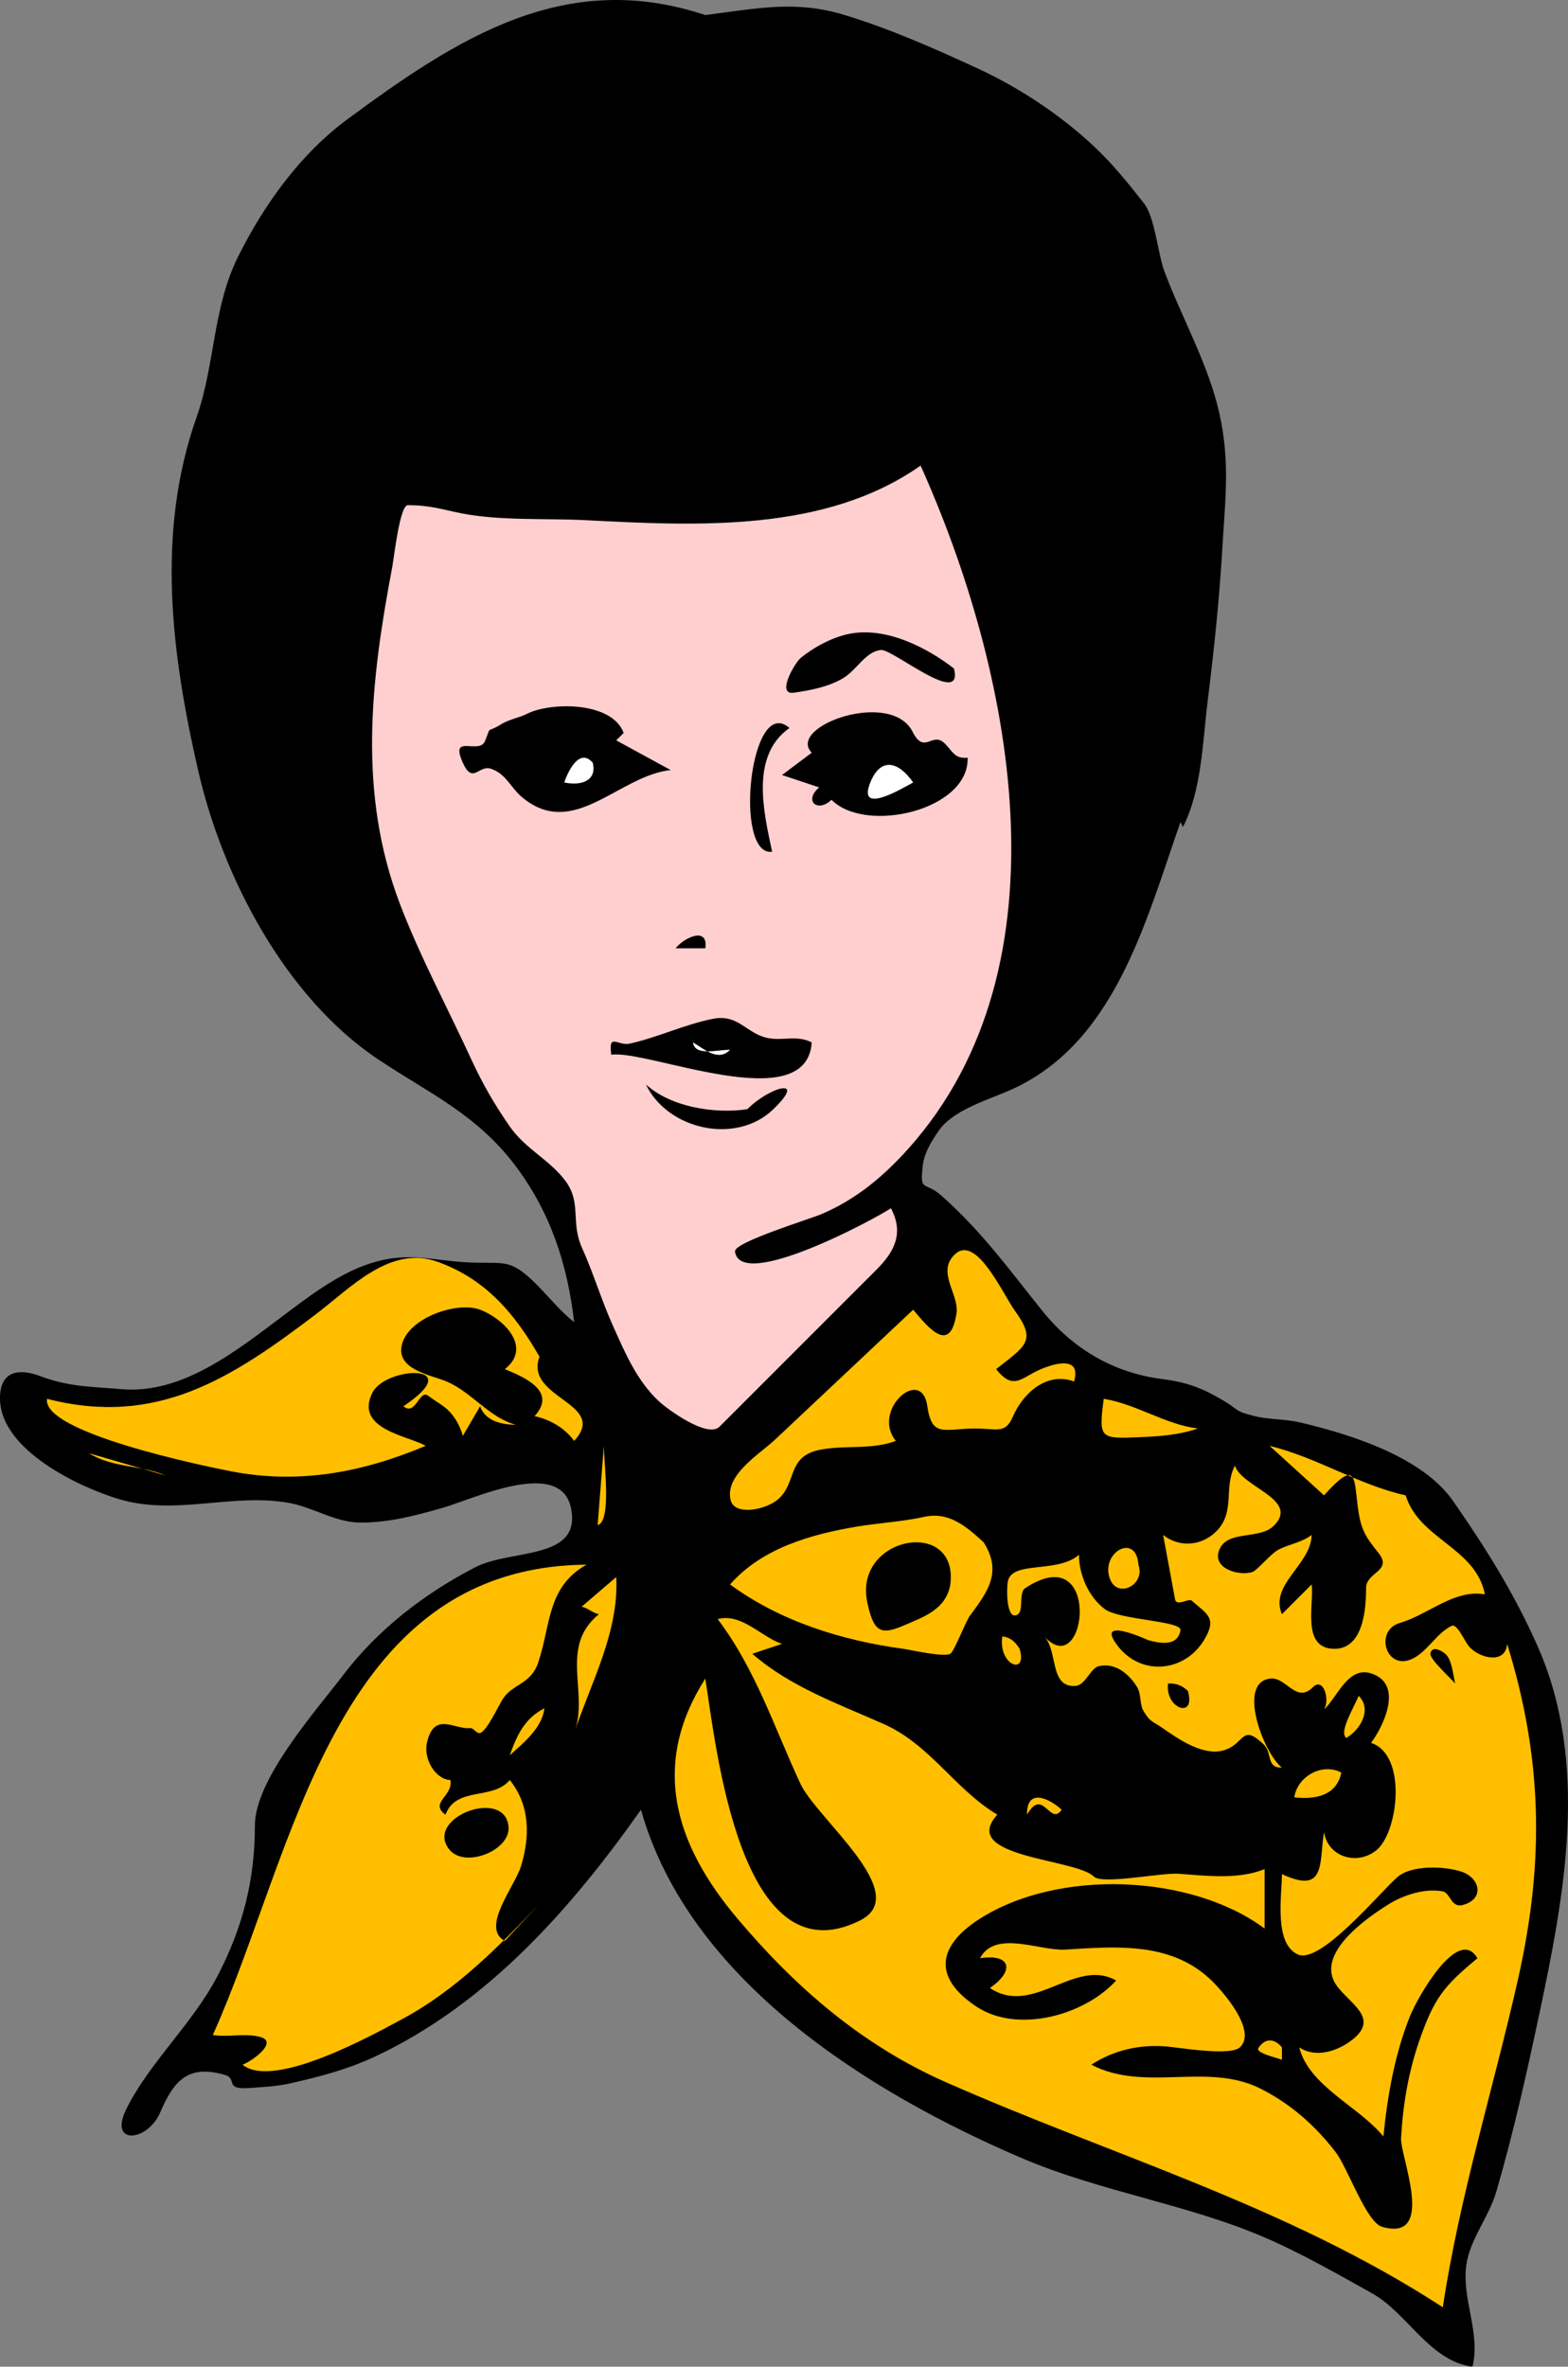 <?xml version="1.0" encoding="UTF-8" standalone="no"?>
<!-- Generator: Adobe Illustrator 12.0.0, SVG Export Plug-In . SVG Version: 6.00 Build 51448)  --><svg height="407.899" id="Layer_1" inkscape:version="0.42" sodipodi:docbase="F:\openclip\wmf\01" sodipodi:docname="signorinafoulard.svg" sodipodi:version="0.32" space="preserve" style="overflow:visible;enable-background:new 0 0 270.31 407.899;" version="1.1" viewBox="0 0 270.31 407.899" width="270.31" xmlns="http://www.w3.org/2000/svg" xmlns:cc="http://web.resource.org/cc/" xmlns:dc="http://purl.org/dc/elements/1.1/" xmlns:inkscape="http://www.inkscape.org/namespaces/inkscape" xmlns:rdf="http://www.w3.org/1999/02/22-rdf-syntax-ns#" xmlns:sodipodi="http://inkscape.sourceforge.net/DTD/sodipodi-0.dtd" xmlns:svg="http://www.w3.org/2000/svg">
  <rect x="0" y="0" width="270.31" height="407.899" fill="#808080" stroke="none"/>
  <defs id="defs68"/>
  <sodipodi:namedview bordercolor="#666666" borderopacity="1.0" id="base" inkscape:current-layer="Layer_1" inkscape:cx="135.15500" inkscape:cy="203.94949" inkscape:pageopacity="0.0" inkscape:pageshadow="2" inkscape:window-height="510" inkscape:window-width="787" inkscape:window-x="88" inkscape:window-y="116" inkscape:zoom="0.88257145" pagecolor="#ffffff"/>
  <path d="M121.59,2.599c8.864-1.137,15.488-2.601,23.978-0.021c7.924,2.408,15.519,5.778,23.02,9.242  c7.179,3.315,14.233,7.998,19.984,13.389c3.269,3.064,5.87,6.32,8.65,9.851c1.866,2.369,2.39,8.697,3.508,11.695  c2.854,7.652,7.062,15.076,9.115,22.998c2.325,8.968,1.406,15.733,0.88,24.682c-0.519,8.806-1.429,17.526-2.521,26.278  c-0.864,6.931-1.024,15.512-4.275,21.82c-0.143-0.284-0.284-0.568-0.427-0.852c-6.037,17.246-11.35,38.323-29.468,46.25  c-3.801,1.663-9.735,3.385-12.2,6.943c-1.264,1.825-2.528,3.834-2.768,6.102c-0.491,4.652,0.273,2.474,3.266,5.127  c6.839,6.065,11.537,12.557,17.279,19.731c5.358,6.694,12.383,10.771,20.691,11.839c4.185,0.538,6.818,1.478,10.453,3.627  c3.06,1.81,1.892,1.858,5.545,2.772c2.47,0.618,5.229,0.475,7.768,1.073c8.962,2.112,21.167,5.985,26.436,13.562  c5.62,8.082,10.647,16.1,14.615,25.126c8.841,20.107,4.637,42.594,0.244,63.271c-2.182,10.271-4.465,20.527-7.406,30.608  c-1.296,4.441-4.569,8.219-5.178,12.694c-0.803,5.905,2.492,11.595,1.066,17.492c-7.437-0.972-11.198-9.256-17.386-12.692  c-5.9-3.277-12.037-6.806-18.238-9.493c-13.483-5.844-28.504-7.948-42.196-13.816c-26.107-11.189-57.208-30.454-65.528-59.99  c-12.019,17.027-26.423,33.369-45.65,42.451c-4.848,2.29-9.756,3.57-14.947,4.737c-2.271,0.511-4.542,0.595-6.866,0.769  c-4.61,0.346-1.85-1.603-4.425-2.307c-6.048-1.654-8.535,0.775-10.985,6.505c-2.177,5.088-8.966,5.741-5.868-0.532  c3.959-8.017,11.472-14.782,15.733-22.955c4.357-8.356,6.453-16.552,6.453-25.958c0-7.994,10.608-19.847,15.224-25.929  c5.949-7.839,14.059-14.081,22.738-18.56c6.276-3.239,18.338-1.138,16.541-10.163c-1.758-8.824-16.84-1.617-22.078-0.108  c-4.656,1.341-9.285,2.561-14.15,2.561c-4.468,0-8.183-2.66-12.514-3.413c-9.763-1.698-19.491,2.28-29.225-0.641  C13.739,256.343,0.095,249.962,0,241.086c-0.052-4.821,3.25-5.288,6.826-3.946c5.081,1.904,8.831,1.839,14.221,2.287  c10.404,0.866,19.761-6.657,27.574-12.514c4.368-3.274,9.096-6.941,14.259-8.834c7.419-2.72,11.642-0.632,19.033-0.458  c5.291,0.124,6.249-0.584,10.666,3.841c1.927,1.931,4.278,4.808,6.399,6.398c-1.148-9.952-4.094-19.008-10.239-27.09  c-6.655-8.753-14.738-12.328-23.465-18.132c-16.184-10.763-26.958-31.653-31.128-49.902c-4.604-20.148-7.281-40.923-0.253-60.85  c3.194-9.058,2.755-18.859,7.184-27.718c4.51-9.023,10.735-17.652,18.865-23.65C78.816,6.592,97.362-5.474,121.59,2.599" id="path3"/>
  <path d="M156.573,197.995c-4.254,4.742-8.936,8.678-14.853,11.213c-2.286,0.979-15.227,4.897-15.011,6.494  c0.93,6.904,24.345-5.725,26.879-7.466c2.318,4.376,0.542,7.562-2.519,10.622c-9.013,9.014-18.026,18.027-27.04,27.041  c-2.022,2.023-8.892-2.942-10.438-4.387c-3.819-3.564-5.802-8.295-7.914-12.986c-1.976-4.388-3.352-9.036-5.333-13.438  c-2.031-4.51-0.032-7.717-2.86-11.546c-2.647-3.583-6.927-5.536-9.6-9.387c-2.578-3.713-4.702-7.362-6.612-11.518  c-4.081-8.88-8.86-17.749-12.319-26.819c-7.325-19.206-5.043-38.513-1.333-58.083c0.29-1.531,1.303-10.666,2.67-10.666  c3.898,0,5.891,0.734,9.17,1.388c6.719,1.337,14.577,0.843,21.472,1.196c19.291,0.99,41.336,2.154,57.773-9.408  C174.301,114.998,185.083,166.15,156.573,197.995" id="path5" style="fill:#FFCFCF;"/>
  <path d="M164.466,115.229c1.672,6.867-10.553-3.377-12.587-3.2c-2.667,0.232-4.201,3.505-6.611,4.906  c-2.527,1.469-5.577,2.048-8.426,2.454c-3.084,0.44,0.167-5.135,1.173-5.973c2.212-1.842,5.47-3.578,8.319-4.16  C152.858,107.924,160.02,111.773,164.466,115.229" id="path7"/>
  <path d="M107.51,126.322c-0.426,0.426-0.853,0.853-1.279,1.279c3.128,1.707,6.256,3.414,9.385,5.12  c-8.973,0.95-16.721,12.103-25.598,4.693c-2.055-1.715-2.685-3.953-5.333-4.906c-2.156-0.775-3.164,2.809-4.906-1.066  c-2.312-5.142,2.85-1.258,3.84-3.733c1.166-2.913,0.082-1.2,2.774-2.881c1.311-0.818,3.083-1.116,4.479-1.813  C94.983,120.961,105.52,120.896,107.51,126.322" id="path9"/>
  <path d="M157.427,126.322c2.011,3.719,3.301-0.318,5.438,1.813c1.445,1.44,1.692,2.659,3.946,2.453  c0.292,9.071-17.595,13.2-23.465,7.253c-2.362,2.278-4.873,0.231-2.134-2.133c-2.133-0.711-4.266-1.422-6.398-2.133  c1.707-1.281,3.413-2.561,5.12-3.842C135.517,125.173,153.886,118.595,157.427,126.322" id="path11"/>
  <path d="M136.096,125.468c-6.791,4.785-4.445,14.473-2.988,21.332C126.433,147.688,129.261,119.513,136.096,125.468" id="path13"/>
  <path d="M102.178,131.443c0.806,3.2-2.119,4.031-4.906,3.412C98.093,132.463,100.011,128.97,102.178,131.443" id="path15" style="fill:#FFFFFF;"/>
  <path d="M157.427,134.855c-1.86,0.998-9.824,5.831-7.354-0.096  C151.833,130.535,154.817,131.147,157.427,134.855" id="path17" style="fill:#FFFFFF;"/>
  <path d="M121.59,163.44c-1.707,0-3.414,0-5.12,0C117.917,161.59,122.137,159.597,121.59,163.44" id="path19"/>
  <path d="M139.935,179.651c-0.827,13.109-28.338,1.193-34.558,2.133c-0.533-3.897,1.115-1.461,3.2-1.921  c4.751-1.048,9.448-3.296,14.292-4.265c4.449-0.89,5.786,2.561,9.493,3.306C135.004,179.436,137.301,178.351,139.935,179.651" id="path21"/>
  <path d="M125.857,180.931c-2.354,0-6.071,1.142-6.399-1.279C121.503,180.863,123.807,183.029,125.857,180.931  " id="path23" style="fill:#FFFFFF;"/>
  <path d="M128.842,191.171c3.61-3.698,10.505-5.834,4.48,0c-6.422,6.22-18.234,3.536-21.973-4.267  C115.659,190.826,123.251,192.017,128.842,191.171" id="path25"/>
  <path d="M171.719,235.968c2.775,3.496,4.123,1.783,6.826,0.426c2.415-1.213,8.017-3.135,6.613,1.707  c-4.671-1.734-8.805,1.999-10.561,6.078c-1.305,3.034-2.788,2.027-6.431,2.027c-5.43,0-7.517,1.67-8.307-3.87  c-0.998-7-9.71,0.768-5.421,6.004c-4.205,1.563-8.577,0.703-12.905,1.492c-5.948,1.085-4.098,5.668-7.36,8.534  c-2.18,1.915-7.543,2.896-8.211,0.212c-1.086-4.363,4.995-7.962,7.607-10.419c7.952-7.478,15.904-14.955,23.856-22.433  c2.767,3.32,6.39,7.661,7.466,0.642c0.506-3.3-3.57-7.196-0.215-10.24c3.684-3.342,8.176,6.873,10.351,9.884  C178.72,231.123,176.818,231.967,171.719,235.968" id="path27" style="fill:#FFBF00;"/>
  <path d="M93.005,233.834c-2.696,7.222,12.017,7.975,5.973,14.506c-1.65-2.255-4.122-3.667-6.827-4.267  c3.976-4.317-1.858-6.747-5.118-8.105c4.849-3.822-0.373-8.782-4.267-10.241c-3.955-1.481-12.141,1.325-13.439,5.868  c-1.281,4.482,5.092,5.396,7.68,6.506c4.34,1.863,7.4,6.285,11.945,7.466c-2.495-0.037-5.306-0.643-6.185-3.199  c-0.996,1.706-1.992,3.412-2.987,5.118c-0.464-1.858-1.643-3.847-3.2-5.014c-0.899-0.674-1.869-1.242-2.772-1.918  c-1.54-1.151-2.132,3.585-4.267,1.813c11.261-7.508-3.023-6.912-5.333-2.348c-3.199,6.32,6.307,7.46,9.172,9.172  c-10.894,4.571-21.779,6.668-33.554,4.387c-5.096-0.987-32.63-6.718-31.72-12.492c18.905,4.863,31.744-3.471,46.396-14.611  c6.051-4.601,12.774-11.919,20.933-9.004C83.704,220.425,88.76,226.409,93.005,233.834" id="path29" style="fill:#FFBF00;"/>
  <path d="M206.49,246.206c-3.212,1.112-6.66,1.358-10.026,1.494c-6.754,0.272-7.115,0.358-6.187-6.614  C195.996,242.027,200.741,245.46,206.49,246.206" id="path31" style="fill:#FFBF00;"/>
  <path d="M103.032,262.845c0.355-4.551,0.711-9.103,1.066-13.653  C104.098,252.09,105.482,262.25,103.032,262.845" id="path33" style="fill:#FFBF00;"/>
  <path d="M242.327,257.725c2.303,7.572,12.116,9.02,13.653,17.064c-5.27-0.935-9.798,3.528-14.612,4.907  c-4.759,1.363-2.217,9.146,2.879,5.76c2.202-1.464,3.572-4.025,5.973-5.227c1.029-0.514,2.277,2.813,3.2,3.733  c1.979,1.975,6.133,2.788,6.399-0.641c6.098,19.726,6.446,37.433,1.919,57.595c-4.27,19.015-10.096,37.423-13.012,56.744  c-26.811-17.453-56.651-25.993-85.711-38.813c-14.413-6.359-25.83-16.27-35.865-28.148c-11.004-13.026-14.946-26.643-5.56-41.402  c1.824,11.399,5.917,52.059,26.664,41.702c9.21-4.599-7.428-17.477-10.278-23.595c-4.507-9.673-7.722-19.726-14.252-28.349  c4.116-1.097,7.457,3.053,11.091,4.267c-1.706,0.569-3.413,1.139-5.119,1.708c6.539,5.701,14.822,8.627,22.65,12.105  c8.029,3.568,12.212,11.199,19.586,15.626c-6.764,7.404,13.525,7.552,16.639,10.665c1.429,1.428,11.632-0.695,14.584-0.482  c4.758,0.342,10.325,1.041,14.853-0.799c0,3.413,0,6.826,0,10.239c-12.684-9.414-35.542-10.309-49.063-1.706  c-7.373,4.691-8.158,10.137-0.64,15.146c7.076,4.714,18.62,1.552,24.104-4.479c-7.07-4.024-14.308,6.302-21.757,1.281  c4.367-2.989,3.576-5.955-1.708-5.121c2.641-4.972,10.271-1.222,14.72-1.493c8.53-0.521,17.836-1.362,24.744,4.905  c2.373,2.153,8.393,9.151,5.333,11.947c-1.704,1.558-10.528,0.011-12.72-0.159c-4.61-0.357-8.997,0.625-12.879,3.145  c9.13,4.798,19.981-0.464,29.091,4.094c5.216,2.609,9.48,6.375,13.021,10.974c2.1,2.729,5.28,12.095,8.019,12.878  c9.399,2.69,3.084-12.228,3.255-15.287c0.325-5.813,1.3-11.551,3.239-17.051c2.473-7.01,4.078-9.131,9.932-13.952  c-3.319-5.729-10.364,6.818-11.638,10.002c-2.62,6.554-3.878,13.71-4.574,20.717c-4.154-5.125-12.854-8.69-14.505-15.359  c2.796,1.863,6.444,0.712,8.959-1.174c5.766-4.324-1.875-6.954-3.201-10.773c-1.725-4.966,5.744-10.281,9.601-12.69  c2.579-1.611,6.298-2.84,9.386-2.241c1.293,0.251,1.431,2.863,3.412,2.348c3.847-1,3.035-4.681-0.212-5.76  c-2.901-0.965-8.659-1.179-11.074,0.981c-3.136,2.806-13.245,15.005-17.084,13.311c-4.228-1.866-2.773-10.326-2.773-13.865  c7.622,3.559,6.384-1.883,7.254-7.254c0.638,4.255,5.588,5.825,8.958,3.2c3.845-2.995,5.467-16.524-0.853-18.559  c2.122-2.857,5.132-9.238,1.066-11.519c-4.766-2.673-6.712,3.555-9.172,5.761c1.065-1.604-0.09-5.674-1.921-3.841  c-2.863,2.868-4.566-1.729-7.253-1.492c-5.982,0.525-1.192,12.98,1.92,15.356c-2.793,0.05-1.562-2.507-3.199-4.052  c-3.831-3.615-3.125-0.043-6.827,1.067c-3.366,1.01-7.531-1.719-10.238-3.627c-2.066-1.457-2.406-1.131-3.627-3.2  c-0.641-1.086-0.354-2.882-1.066-4.054c-1.308-2.151-3.688-4.307-6.612-3.625c-1.459,0.34-2.285,3.308-4.054,3.412  c-4.471,0.266-2.955-5.941-5.333-8.532c7.323,8.086,10.041-17.183-3.306-8.319c-1.315,0.874,0.07,4.622-1.813,4.692  c-1.428,0.054-1.415-4.671-1.174-5.866c0.732-3.634,8.502-1.312,12.265-4.585c-0.021,3.417,1.677,7.328,4.48,9.385  c2.543,1.865,13.279,2,13.012,3.627c-0.488,2.97-3.853,2.18-5.545,1.706c-0.078-0.021-9.613-4.435-5.121,1.173  c4.041,5.043,11.39,4.301,14.72-1.173c2.347-3.857,0.505-4.496-2.133-6.826c-0.479-0.424-2.616,1.059-2.846-0.182  c-0.687-3.708-1.374-7.416-2.061-11.124c2.895,2.307,6.884,1.87,9.385-0.853c3.021-3.289,1.04-7.376,2.987-11.093  c1.214,3.76,11.228,5.838,6.719,10.347c-2.535,2.535-8.237,0.612-9.492,4.372c-1.028,3.08,3.529,4.326,5.759,3.626  c0.839-0.264,3.165-3.143,4.48-3.839c1.939-1.026,3.978-1.211,5.761-2.561c-0.06,5.072-7.315,8.546-5.121,13.653  c1.707-1.707,3.414-3.414,5.121-5.121c0.448,3.402-1.806,10.992,3.839,11.093c5.184,0.092,5.546-7.183,5.546-10.491  c0-2.733,4.646-2.901,2.133-6.04c-2.083-2.603-2.904-3.799-3.412-6.933c-0.908-5.602,0.057-9.688-5.973-2.987  c-3.129-2.845-6.258-5.688-9.387-8.533C227,251.169,234.27,255.946,242.327,257.725" id="path35" style="fill:#FFBF00;"/>
  <path d="M28.583,254.312c-4.23-1.818-9.214-1.315-13.226-3.839C19.766,251.752,24.175,253.032,28.583,254.312  " id="path37" style="fill:#FFBF00;"/>
  <path d="M169.586,265.832c3.185,5.055,0.773,8.421-2.348,12.585c-0.779,1.042-2.752,6.254-3.412,6.613  c-1.174,0.64-6.726-0.667-8.105-0.854c-10.589-1.436-21.182-4.724-29.864-11.093c5.48-6.26,13.959-8.654,21.899-9.978  c3.799-0.633,7.807-0.842,11.549-1.674C163.696,260.456,166.741,263.243,169.586,265.832" id="path39" style="fill:#FFBF00;"/>
  <path d="M163.827,273.083c-0.737,4.348-4.683,5.635-8.213,7.146c-3.917,1.679-5.024,0.847-6.08-3.946  C146.994,264.748,165.286,261.43,163.827,273.083" id="path41"/>
  <path d="M196.25,269.671c1.333,3.712-4.234,6.238-5.119,1.706C190.32,267.218,195.897,264.376,196.25,269.671  " id="path43" style="fill:#FFBF00;"/>
  <path d="M101.111,269.671c-6.804,3.818-6.14,10.323-8.311,16.828c-1.273,3.815-4.34,3.644-6.083,6.257  c-0.717,1.076-2.776,5.601-3.951,5.926c-0.605,0.168-1.164-0.921-1.706-0.853c-2.655,0.335-6.226-2.987-7.466,2.559  c-0.615,2.749,1.453,6.301,4.052,6.399c0.534,2.757-3.693,3.894-0.852,5.975c1.878-4.956,8.095-2.411,11.09-5.975  c3.505,4.374,3.504,9.728,1.929,14.854c-1.081,3.52-7.014,10.618-2.781,12.877c1.991-2.133,3.981-4.267,5.972-6.399  c-6.972,7.324-14.365,14.83-23.357,19.701c-5.195,2.814-22.487,12.408-27.838,8.03c1.576-0.555,6.334-3.954,2.986-4.799  c-2.707-0.683-5.393,0.115-8.106-0.319C50.903,319.156,57.386,270.069,101.111,269.671" id="path45" style="fill:#FFBF00;"/>
  <path d="M98.978,298.682c2.641-6.893-2.704-14.78,4.266-20.478c-1.037-0.176-1.948-1.109-2.985-1.281  c1.991-1.706,3.982-3.412,5.973-5.118C106.75,281.2,101.871,290.011,98.978,298.682" id="path47" style="fill:#FFBF00;"/>
  <path d="M175.772,284.176c1.418,4.697-3.709,2.909-2.985-2.133  C174.177,282.173,175.025,282.964,175.772,284.176" id="path49" style="fill:#FFBF00;"/>
  <path d="M250.859,290.148c-0.694-0.833-4.395-4.181-4.266-5.118c0.218-1.583,2.118-0.441,2.667,0.105  C250.339,286.212,250.508,288.736,250.859,290.148" id="path51"/>
  <path d="M204.784,291.43c1.42,4.991-4.012,3.011-3.414-1.281C202.751,290.076,203.819,290.518,204.784,291.43" id="path53"/>
  <path d="M232.087,299.535c-1.304-0.985,1.228-5.053,2.134-7.253  C236.571,294.589,234.548,298.104,232.087,299.535" id="path55" style="fill:#FFBF00;"/>
  <path d="M93.859,294.415c-0.433,3.446-3.556,5.906-5.975,8.105C89.105,299.035,90.459,296.152,93.859,294.415  " id="path57" style="fill:#FFBF00;"/>
  <path d="M231.234,305.508c-0.818,4.005-4.502,4.664-8.105,4.267  C223.633,306.175,227.953,303.742,231.234,305.508" id="path59" style="fill:#FFBF00;"/>
  <path d="M183.025,311.907c-2.017,2.946-3.228-3.999-5.972,0.854  C176.966,308.042,180.932,309.981,183.025,311.907" id="path61" style="fill:#FFBF00;"/>
  <path d="M87.672,314.895c0.28,4.068-7.593,7.198-10.239,3.839C73.12,313.256,87.149,307.974,87.672,314.895" id="path63"/>
  <path d="M220.995,352.864c0,0.711,0,1.422,0,2.133c-0.976-0.367-4.62-1.174-4.053-2.027  C218.127,351.189,219.711,351.311,220.995,352.864" id="path65" style="fill:#FFBF00;"/>
</svg>
